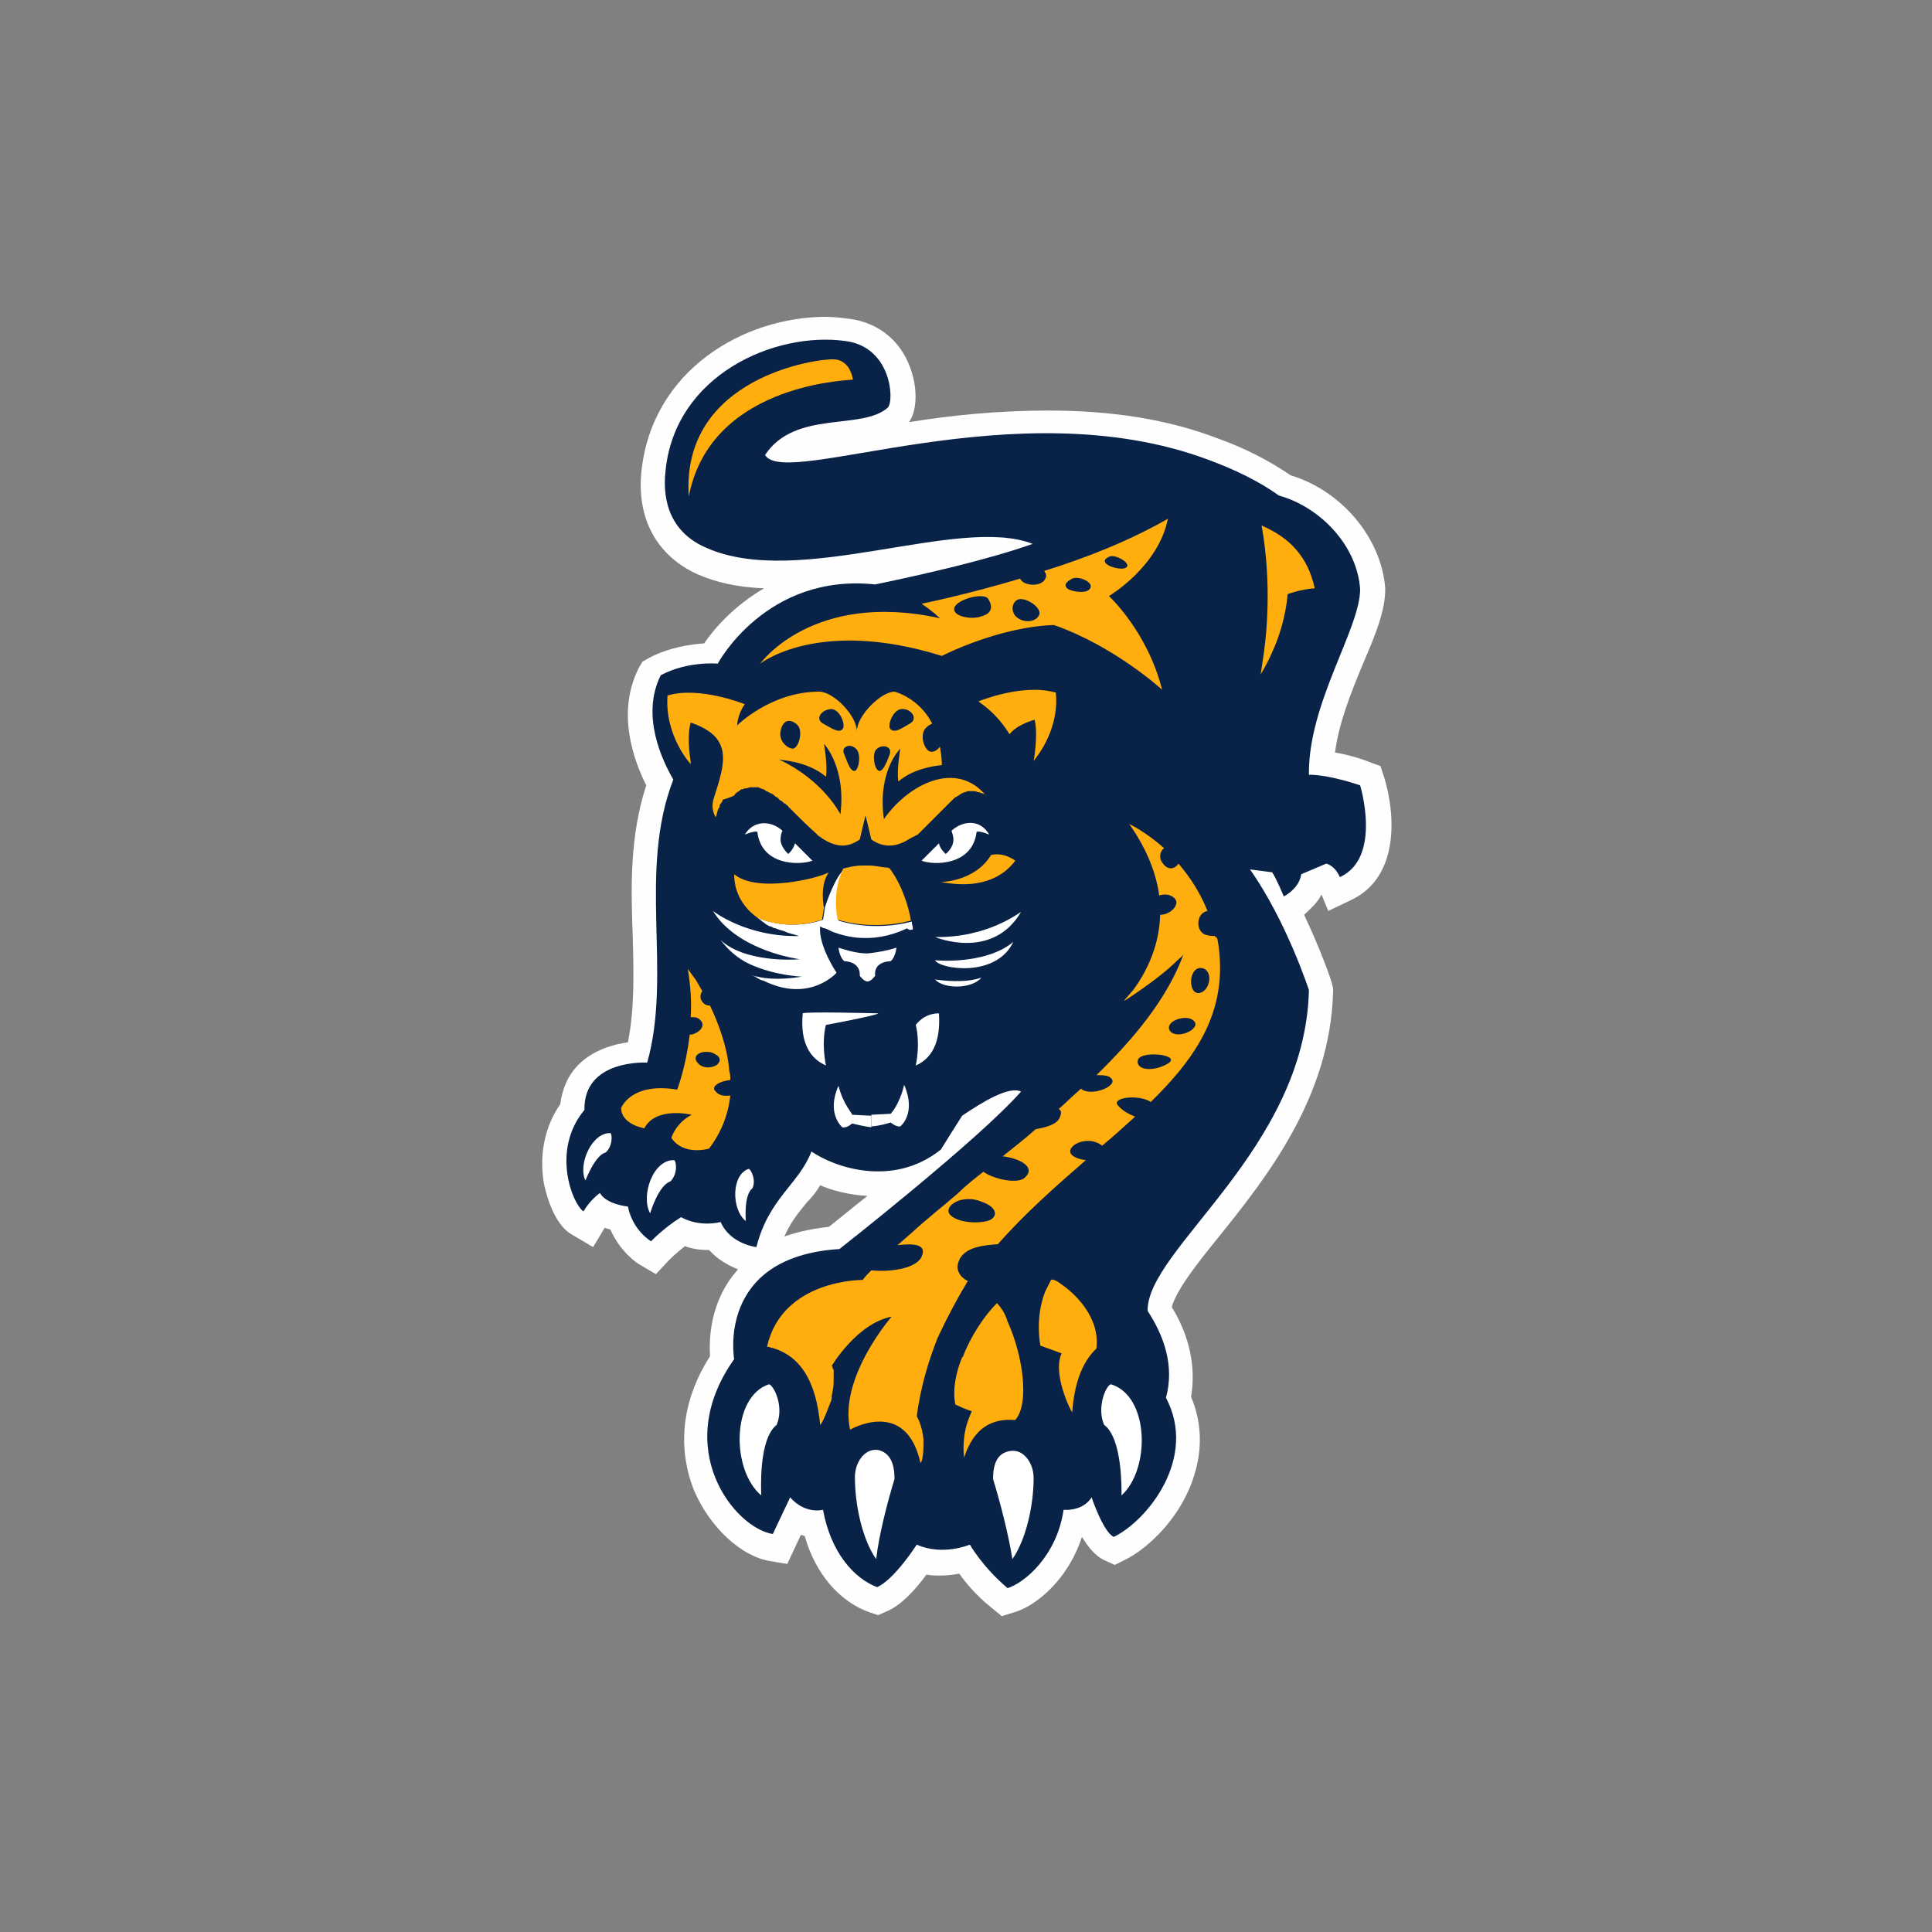 <?xml version="1.0" encoding="UTF-8"?> <!-- Generator: Adobe Illustrator 26.0.3, SVG Export Plug-In . SVG Version: 6.00 Build 0) --> <svg xmlns="http://www.w3.org/2000/svg" xmlns:xlink="http://www.w3.org/1999/xlink" id="Слой_1" x="0px" y="0px" viewBox="0 0 200 200" style="enable-background:new 0 0 200 200;" xml:space="preserve"><rect x="0" y="0" width="200" height="200" fill="#808080" stroke="none"/> <style type="text/css"> .st0{fill:#FEFEFE;} .st1{fill:#092247;} .st2{fill:#FFFFFF;} .st3{fill:#FFAE0D;} </style> <g id="Layer_x0020_1_00000105425912299016701670000003690667952722278559_"> <g id="_196171024_00000013894202191126844930000005217887877807313026_"> <path id="_196172896_00000085954143112377571440000012702407891753973889_" class="st0" d="M84.9,122.7c-0.4,0.7-0.9,1.3-1.4,1.8 c-0.9,1.1-1.7,2.1-2.3,3.5c1.4-0.5,2.9-0.8,4.6-1c0.8-0.6,2.2-1.8,4-3.2C88,123.7,86.3,123.3,84.9,122.7L84.9,122.7z M102.6,166.4 c-1.5-1.2-2.6-2.5-3.3-3.5c-0.5,0.1-1.2,0.2-1.9,0.2c-0.5,0-1,0-1.5-0.1c-1,1.4-2.6,3.2-4.1,3.8l-0.9,0.4l-0.9-0.3 c-3.1-1.1-5.6-4-6.7-7.9c-0.1,0-0.3-0.1-0.4-0.1l-1.4,3l-1.8-0.3c-3-0.5-6.2-3.5-7.8-7.2c-1.1-2.6-2.3-7.9,1.6-14 c-0.1-1.8,0-5.3,2.4-8.4c0.2-0.2,0.3-0.4,0.5-0.6c-1-0.4-2.1-1-3-2c0,0-0.1,0-0.1,0c-0.8,0-1.6-0.1-2.4-0.4 c-1,0.8-1.6,1.4-1.6,1.4l-1.4,1.5l-1.7-1c-0.2-0.1-2-1.3-3-3.6c-0.2-0.1-0.4-0.1-0.6-0.2l-1.2,2l-2.2-1.3 c-1.6-0.9-2.5-3.4-2.9-5.3c-0.5-3,0.1-5.9,1.7-8.2c0.2-1.6,0.8-3,1.9-4.1c1.5-1.5,3.6-2.1,5.1-2.3c0.7-3.5,0.6-7.2,0.5-11 c-0.2-5.1-0.3-10.4,1.4-15.6c-1.3-2.6-3.1-7.5-0.8-12.1l0.4-0.7l0.7-0.4c2.1-1.1,4.3-1.4,5.7-1.5c1-1.5,3.1-3.9,6.2-5.7 c-2.7-0.1-5-0.6-7-1.5c-4.1-1.9-6.2-5.7-5.7-10.6C67.5,38.3,77,32.8,85.5,32.8c0.8,0,1.6,0.1,2.4,0.2c3.2,0.4,5.6,2.5,6.5,5.6 c0.5,1.6,0.6,3.8-0.3,5.1c4.3-0.7,9.2-1.2,14.4-1.2c6.6,0,12.4,0.9,17.6,2.9l0,0c2.8,1,5.3,2.3,7.5,3.8c5.3,1.6,9.4,6.5,9.8,11.7 l0,0.1V61c0,2.2-1,4.7-2.3,7.7c-1.2,2.9-2.5,6.1-2.9,9.2c1.8,0.3,3.4,0.9,3.6,1l1.1,0.4l0.4,1.2c1.1,3.6,1.7,10.3-3.5,12.7 l-2.3,1.1l-0.7-1.7c-0.5,1-1.3,1.6-1.8,2.1c1.8,3.8,2.9,7,2.9,7.2l0.1,0.4l0,0.4c-0.3,10.9-6.9,19.2-11.8,25.3 c-2.2,2.7-4.4,5.5-4.9,7.3c1.9,3.1,2.5,6.3,2,9.3c1.1,2.6,1.2,5.4,0.3,8.2c-1.3,4.2-4.7,7.5-7.2,8.7l-1,0.5l-1.1-0.5 c-0.4-0.2-1.2-0.6-2.3-2.4c-1.5,4.6-4.9,7.2-7,7.8l-1.3,0.4L102.6,166.4L102.6,166.4z"></path> <path id="_196172632_00000155845197264379308710000014336155383784349866_" class="st1" d="M140.8,81.3c0,0-3.1-1.1-5.3-1.1 c-0.1-7.4,5.3-15.1,5.3-19.2c-0.3-4.5-4.1-8.5-8.4-9.7c-2.1-1.5-4.6-2.7-7.3-3.7h0c-20-7.5-43.8,3.1-45.9-0.5 c3.1-4.7,10-2.5,12.7-4.9c0.7-0.7,0.4-6.3-4.4-6.9c-7.3-1-17.6,3.5-18.6,13.4c-0.4,3.4,0.7,6.5,4.2,8c9.6,4.3,26.1-3.4,33.8-0.4 c-4.5,1.6-11,3.1-16.3,4.2c-11.3-1.2-16.3,8.2-16.3,8.2s-3.1-0.3-5.9,1.2c-2.1,4.2,0.2,8.9,1.3,10.8C66,90.3,69.6,100.7,67,110 c0,0-6.6-0.4-6.5,4.9c-3.5,4.2-1.2,9.8-0.1,10.5c0.7-1.2,1.7-1.9,1.7-1.9c0.7,1.2,2.9,1.4,2.9,1.4c0.5,2.5,2.4,3.6,2.4,3.6 s1.2-1.3,3.1-2.5c2,1.1,4.1,0.5,4.1,0.5c1,2.3,3.7,2.6,3.7,2.6c1.3-5.1,4.4-6.5,5.7-9.9c2.3,1.6,8.4,3.8,13.4-0.2 c0.8-1.3,1.5-2.4,2.2-3.5c2.2-1.5,4.9-3.1,6.1-2.5c-4.4,5-18.8,16.3-18.8,16.3c-12.8,0.8-10.9,11.4-10.9,11.4 c-6.6,9.3,0.1,17.5,4,18.1l1.8-3.8c0,0,1.3,1.7,3.4,1.3c0.8,4.4,3.2,7.1,5.6,8c1.8-0.8,4.1-4.4,4.1-4.4c2.7,1.2,5.5,0,5.5,0 s1.3,2.3,3.9,4.5c1.7-0.5,5.1-3.3,5.8-8.1c2.2,0.1,2.9-1.3,2.9-1.3s1.2,3.6,2.3,4.1c3.5-1.7,8.7-8.2,5.4-14.4 c0.9-3.3-0.2-6.4-1.9-9c-0.1-6.4,16.3-16.7,16.7-33.2c0,0-2.3-7.1-6.1-12.5l2.3,0.3c0.5,0.8,1.2,2.5,1.2,2.5s1.6-0.8,1.8-2.3 l2.6-1.1c0,0,0.9,0.2,1.4,1.4C143.1,88.8,140.8,81.3,140.8,81.3L140.8,81.3z"></path> <g> <path id="_196172320_00000052082521833585392280000005928738742156724612_" class="st2" d="M94.5,96.2 C94.5,96.2,94.5,96.1,94.5,96.2C94.5,96.1,94.5,96.1,94.5,96.2c0-0.1,0-0.3-0.1-0.6v0c0-0.1,0-0.1,0-0.2c0,0,0,0,0,0 c-4.2,1.1-7.6-0.1-7.6-0.1c-0.6-3.2,0.6-5.3,0.6-5.3c-0.9,0.7-1.8,3.3-2,3.9c-0.1,0.8-0.2,1.3-0.2,1.3s-3.2,1.3-6.8-0.2 c0.1,0.1,0.3,0.2,0.4,0.3c0,0,0,0,0,0c0.1,0.1,0.3,0.2,0.4,0.3l0,0c0.1,0.1,0.3,0.2,0.5,0.3c0,0,0,0,0.1,0 c0.2,0.1,0.3,0.2,0.5,0.2c0,0,0,0,0,0c0.2,0.1,0.3,0.1,0.5,0.2c0,0,0.1,0,0.1,0c0.2,0.1,0.4,0.1,0.5,0.2c0,0,0,0,0,0 c0.2,0.1,0.4,0.1,0.6,0.2c0,0,0.1,0,0.1,0c0.2,0.1,0.4,0.1,0.6,0.2c-5.5,0.1-8.9-2.6-8.9-2.6c2.6,4.2,9,5,9,5s-3.2,0.3-6-0.7 c-0.8-0.3-1.6-0.7-2.2-1.3c0.8,1.1,1.9,2,3,2.5c2.6,1.2,5.4,1.3,5.4,1.3s-2.6,0.5-4.6,0c-0.2,0-0.4-0.1-0.6-0.2 c0.2,0.1,0.5,0.3,0.7,0.4c0.2,0.1,0.3,0.2,0.5,0.2c4.8,2.4,7.6-0.8,7.6-0.8s-1.9-2.8-1.7-4.8c0.2,0.1,0.3,0.2,0.5,0.2 c0.3,0.1,0.6,0.3,0.9,0.4c1.6,0.6,2.9,0.6,3.2,0.6c0.1,0,0.1,0,0.1,0l0,0c0,0,0,0,0.1,0c0.4,0,2.1,0,4.2-1 C94.1,96.3,94.3,96.3,94.5,96.2C94.5,96.2,94.5,96.2,94.5,96.2C94.5,96.2,94.5,96.2,94.5,96.2L94.5,96.2z"></path> <path id="_196172728_00000120538272376651591520000003648646928672666534_" class="st2" d="M92.2,115.3l-2,0.1l0,1.2 c0,0,0.7,0,2-0.4c0,0,0.6,0.5,1,0.4c0,0,1.7-1.3,0.4-4.3C93.1,114.4,92.2,115.3,92.2,115.3z"></path> <path id="_196172800_00000080171285366713230840000005421366989859222714_" class="st2" d="M86.8,112.4c-1.3,2.9,0.4,4.3,0.4,4.3 c0.5,0.1,1-0.4,1-0.4c1.2,0.3,2,0.4,2,0.4v-1.2l-2-0.1C88.3,115.3,87.3,114.4,86.8,112.4z"></path> <path id="_196172776_00000113353063191274977120000007341017190850495658_" class="st2" d="M96.8,99.4c0.4,0.9,6.3,1.9,8.1-1.9 C102.3,99.7,97.6,99.5,96.8,99.4z"></path> <path id="_196171744_00000077299177496510859790000013860439911470351497_" class="st2" d="M96.8,101.4c0.9,1,3.8,1,4.8-0.2 C99.9,101.8,97.6,101.5,96.8,101.4z"></path> <path id="_196171696_00000127735484254343268520000015429039951282603666_" class="st2" d="M96.8,97c0,0,5.9,2.5,8.9-2.6 C105.6,94.4,102.3,97.1,96.8,97z"></path> <path id="_196171600_00000121987923400976770690000003017146256462538135_" class="st2" d="M94.8,106.1c0,0,0.5,1.7,0,4.2 c1.6-0.7,2.6-2.3,2.4-5.4C95.6,104.9,94.8,106.1,94.8,106.1z"></path> <path id="_196171504_00000131327259592566485460000014497822124576985791_" class="st2" d="M60.6,122.2c0.1-0.2,1-2.6,2.1-2.9 c0.7-0.6,0.7-1.8,0.5-2C61.3,117.2,59.8,120.5,60.6,122.2z"></path> <path id="_196171480_00000172398268020308076360000002612842162588280455_" class="st2" d="M101.1,86.1c0.4-0.1,1.3,0.3,1.3,0.3 c-0.9-1.6-2.7-1.5-3.9-0.4c0.1,0.3,0.2,0.6,0.2,0.9c0,0.9-0.8,1.5-0.8,1.5s-0.6-0.5-0.7-1.1c-0.9,0.9-1.8,1.8-1.8,1.8 C96.7,89.6,100.7,89.6,101.1,86.1L101.1,86.1z"></path> <path id="_196172152_00000158747885833587199930000014484574098234589604_" class="st2" d="M69.8,120.1c-2.2-0.1-3.5,3.7-2.5,5.5 c0.1-0.3,0.9-2.9,2.1-3.3C70.2,121.5,70,120.2,69.8,120.1z"></path> <path id="_196172056_00000171689505933815575270000003504691719787263876_" class="st2" d="M90.9,104.9c0,0-7.6-0.2-7.8,0 c-0.3,3.1,0.8,4.7,2.4,5.4c-0.5-2.6,0-4.2,0-4.2S90.9,105.1,90.9,104.9L90.9,104.9z"></path> <path id="_196171960_00000011729967348642173130000001716046408427368889_" class="st2" d="M77.5,121c-1.8,0.6-1.8,4.2-0.3,5.4 c0-0.3-0.2-2.7,0.7-3.4C78.3,122.1,77.7,121,77.5,121z"></path> <path id="_196171936_00000044139021427970606820000003732762660208027529_" class="st2" d="M78.4,86.1c0.4,3.5,4.3,3.5,5.7,3 c0,0-0.9-0.9-1.8-1.8c-0.2,0.7-0.7,1.1-0.7,1.1s-0.8-0.7-0.8-1.5c0-0.4,0.1-0.7,0.2-0.9c-1.2-1.1-3-1.1-3.9,0.4 C77.1,86.4,78,86,78.4,86.1L78.4,86.1z"></path> <path id="_196172176_00000005252569325814333730000005761792365808511934_" class="st2" d="M115,143.3c-0.5,0.1-1.5,2.4-0.7,4.2 c1.9,1.4,1.8,6.7,1.8,7.3C119.1,152.1,119,144.5,115,143.3L115,143.3z"></path> <path id="_196171888_00000086687598527803935870000015007843679439290033_" class="st2" d="M79.6,143.3 c-3.9,1.3-3.9,8.9-0.8,11.5c0-0.5-0.3-5.8,1.6-7.3C81.2,145.6,80.1,143.4,79.6,143.3L79.6,143.3z"></path> <path id="_196171864_00000062911656272533053130000006204122192813264522_" class="st2" d="M92.6,153.1c-0.7,2.3-1.6,5.7-1.9,8.3 c-1.4-2-2.2-5.5-2.2-8.5c0-1.5,1-3,2.4-2.8C92.2,150.4,92.6,151.6,92.6,153.1L92.6,153.1z"></path> <path id="_196171816_00000113328477158503720360000001245379255614765978_" class="st2" d="M102.8,153.1c0.7,2.3,1.6,5.7,2,8.3 c1.4-2,2.2-5.5,2.2-8.4c0-1.5-1-3-2.4-2.8C103.2,150.4,102.8,151.6,102.8,153.1L102.8,153.1z"></path> <path id="_196172032_00000047746192934520421720000009934356201255644549_" class="st2" d="M89,101c0,0,0.4,0.6,0.8,0.6 c0.4,0,0.8-0.6,0.8-0.6s-0.3-1.4,1.6-1.5c0.5-0.4,0.6-1.4,0.6-1.4c-0.9,0.3-2,0.5-3,0.6c-1,0-2.1-0.3-3-0.6c0,0,0.1,1,0.6,1.4 C89.2,99.6,89,101,89,101L89,101z"></path> </g> <g> <path id="_196171120_00000115496531970831818850000000834528304729633152_" class="st3" d="M90,89.6c-0.2,0-0.3,0-0.3,0l0,0 c0,0-0.1,0-0.3,0c-0.3,0-0.9,0-1.6,0.2c-0.2,0-0.3,0.1-0.5,0.1c0,0-1.2,2.1-0.6,5.3c0,0,3.4,1.2,7.6,0.1 c-0.2-1.2-0.8-3.5-2.2-5.4c-0.2-0.1-0.3-0.1-0.5-0.1C91,89.7,90.4,89.6,90,89.6z"></path> <path id="_196171048_00000134235914513731447320000012364245592358463910_" class="st3" d="M85.1,95.2c0,0,0.1-0.6,0.2-1.3 c0,0.1,0,0.1,0,0.1s-0.5-2.3,0.5-3.7c-1,0.6-7.4,2.2-9.8,0.2c0,1.5,0.6,3.2,2.4,4.5C81.8,96.5,85.1,95.2,85.1,95.2z"></path> <path id="_196170904_00000067217198836237716200000002403691223453745561_" class="st3" d="M72.2,110c-0.6-0.7,0.3-1.2,1.1-1.1 c0.4,0,0.7,0.2,1,0.4c0.2,0.2,0.3,0.5,0.1,0.7C74.2,110.5,72.8,110.8,72.2,110z M75.6,111.8c0-0.3,0-0.6-0.1-0.9 c-0.2-2.5-1.1-4.9-2-6.8c-0.3,0-0.6-0.1-0.8-0.4c-0.3-0.4-0.2-0.8,0-1.1c-0.3-0.5-0.5-0.9-0.7-1.2c-0.5-0.7-0.8-1.1-0.8-1.1 c0.3,1.8,0.4,3.5,0.3,5c0.1,0,0.2,0,0.3,0c0.3,0,0.5,0.1,0.7,0.3c0.6,0.6-0.1,1.3-0.9,1.5c-0.1,0-0.1,0-0.2,0 c-0.4,3.4-1.3,5.7-1.3,5.7c-4.8-0.8-5.8,1.9-5.8,1.9c0,1.7,2.4,2.1,2.4,2.1c1.2-2.3,4.9-1.4,4.9-1.4c-1.7,0.9-2.1,2.4-2.1,2.4 c1.3,1.9,3.9,1.1,3.9,1.1c1.3-1.7,2-3.6,2.2-5.5c-0.6,0.1-1.2,0-1.5-0.4C73.5,112.5,74.5,111.9,75.6,111.8z"></path> <path id="_196170736_00000147922442365942929190000005456292211102465964_" class="st3" d="M130.6,54.4 c1.1,6.1,0.5,11.7,0.1,14.1c-0.1,0.8-0.2,1.3-0.2,1.3s0.6-0.9,1.2-2.3c0.7-1.5,1.4-3.7,1.6-6c0,0,1.3-0.5,2.8-0.6 C135.4,57.7,133.6,55.7,130.6,54.4L130.6,54.4z"></path> <path id="_196171456_00000049923593470965566160000007693408764665747360_" class="st3" d="M88.3,39.3c0,0-0.1-0.7-0.5-1.3 c-0.3-0.4-0.8-0.8-1.5-0.8c-1.6-0.1-15.8,1.8-15,14.2C73.5,40,87.1,39.4,88.3,39.3L88.3,39.3z"></path> <path id="_196170952_00000031194344586062277390000015354735121940739225_" class="st3" d="M98.8,62.9c0.3-0.9,3.1-1.6,3.5-0.9 c0.5,0.8,0.4,1.5-0.7,1.8C100.6,64.2,98.5,63.8,98.8,62.9z M105.3,62.1c0.7-0.4,2.5,0.7,2.3,1.5c-0.3,0.8-1.5,0.9-2.2,0.4 C104.7,63.6,104.6,62.5,105.3,62.1z M111,59.9c0.6-0.3,2.1,0.3,1.9,0.9c-0.2,0.7-1.7,0.5-2.3,0.2C110,60.6,110.4,60.2,111,59.9z M114.9,57.6c0.5-0.2,1.9,0.5,1.8,1c-0.2,0.5-1.5,0.2-2-0.1C114.1,58.1,114.4,57.8,114.9,57.6z M78.7,68.7c0,0,6-4.8,18.8-0.8 c0,0,5.8-3,11.6-3.2c6.3,2.2,11.2,6.7,11.2,6.7c-1.5-6-5.5-9.7-5.5-9.7s5.1-3,6.1-8c-4,2.3-8.6,4.1-12.8,5.4 c0.1,0.2,0.2,0.3,0.2,0.5c-0.1,0.9-1.3,1.1-2.1,0.8c-0.3-0.1-0.5-0.3-0.6-0.5c-5.7,1.7-10.2,2.6-10.2,2.6 c1.2,0.8,1.9,1.5,1.9,1.5C84.1,61.1,78.7,68.7,78.7,68.7L78.7,68.7z"></path> <path id="_196171192_00000132799691782290218160000004768102432279635842_" class="st3" d="M85.5,80.4c0.2-1.1-0.2-3.4-0.2-3.4 s2.3,2.4,1.7,7.3c0,0-1.7-3.5-6.4-5.7C80.6,78.7,83.5,78.7,85.5,80.4L85.5,80.4z M80.8,75.7c0.2-1.1,0.9-1.4,1.7-0.7 c0.7,0.6,0.2,2.4-0.4,2.5C81.5,77.5,80.6,76.7,80.8,75.7z M86.1,73.4c0.9,0.1,1.5,1.7,1.1,2.1c-0.4,0.4-1.1-0.1-2-0.6 C84.3,74.4,85.1,73.4,86.1,73.4L86.1,73.4z M88.6,77.5c0.6,0.5,0.3,2.2-0.1,2.3c-0.5,0.1-0.8-1-1.1-1.7 C87,77.3,88,76.9,88.6,77.5z M90.8,77.5c0.6-0.5,1.6-0.2,1.3,0.6c-0.3,0.8-0.7,1.8-1.1,1.7C90.5,79.7,90.2,77.9,90.8,77.5z M93.3,73.4c1-0.1,1.8,1,0.9,1.5c-0.9,0.5-1.5,1-2,0.6C91.8,75.2,92.4,73.5,93.3,73.4L93.3,73.4z M76.1,82.2c0,0,0.1-0.1,0.1-0.1 c0,0,0.1,0,0.1-0.1c0.1,0,0.1-0.1,0.2-0.1c0,0,0.1,0,0.1-0.1c0.1-0.1,0.2-0.1,0.3-0.1c0.1-0.1,0.3-0.1,0.4-0.1c0,0,0,0,0,0 c0.1,0,0.2-0.1,0.4-0.1c0,0,0,0,0,0c0.1,0,0.2,0,0.4,0c0,0,0,0,0,0c0.1,0,0.2,0,0.3,0c0,0,0,0,0,0c0.1,0,0.2,0,0.3,0.1 c0,0,0,0,0,0c0.1,0,0.2,0.1,0.3,0.1c0,0,0,0,0,0c0.1,0,0.2,0.1,0.3,0.2c0,0,0,0,0.1,0c0.1,0.1,0.2,0.1,0.3,0.2c0,0,0,0,0.1,0 c0.1,0.1,0.2,0.1,0.3,0.2c0,0,0,0,0.1,0.1c0.1,0.1,0.2,0.1,0.3,0.2c0,0,0.1,0,0.1,0.1c0.1,0.1,0.2,0.2,0.3,0.2 c0,0,0.1,0.1,0.1,0.1c0.1,0.1,0.2,0.2,0.3,0.2c0,0,0.1,0.1,0.1,0.1c0.1,0.1,0.2,0.1,0.2,0.2c0.1,0.1,0.1,0.1,0.2,0.2c0,0,0,0,0,0 c0.9,0.9,1.8,1.8,2.7,2.6l0,0c0.1,0.1,0.1,0.1,0.2,0.2c0,0,0,0,0,0c1.2,0.9,2.5,1.4,3.8,0.7c0,0,0,0,0,0c0.1,0,0.1-0.1,0.2-0.1 c0,0,0,0,0,0h0c0.1-0.1,0.2-0.1,0.3-0.2l0.6-2.5l0.6,2.5c1.4,1,2.8,0.7,4-0.1c0,0,0,0,0,0c0.1,0,0.1-0.1,0.2-0.1c0,0,0,0,0,0 c0.1,0,0.1-0.1,0.2-0.1c0,0,0,0,0,0c0.1,0,0.1-0.1,0.2-0.1c0,0,0,0,0,0c0.1,0,0.1-0.1,0.2-0.1c0,0,0,0,0,0 c0.1-0.1,0.1-0.1,0.2-0.2c0,0,0,0,0,0c0.1-0.1,0.1-0.1,0.2-0.2c0,0,0,0,0,0c0.1-0.1,0.1-0.1,0.2-0.2c0,0,0,0,0,0 c0.4-0.4,0.9-0.9,1.3-1.3c0.1-0.1,0.2-0.2,0.3-0.3c0,0,0,0,0,0c0.1-0.1,0.2-0.2,0.3-0.3c0,0,0,0,0,0c0.1-0.1,0.2-0.2,0.3-0.3 c0,0,0,0,0,0c0.1-0.1,0.2-0.2,0.3-0.3c0,0,0,0,0,0c0.1-0.1,0.2-0.2,0.3-0.3c0,0,0,0,0,0c0.1-0.1,0.2-0.2,0.3-0.3c0,0,0,0,0,0 c0.1-0.1,0.2-0.2,0.3-0.2c0,0,0,0,0,0c0.1-0.1,0.2-0.1,0.3-0.2c0,0,0,0,0,0c0.1-0.1,0.2-0.1,0.3-0.2c0,0,0,0,0,0 c0.1,0,0.2-0.1,0.3-0.1c0,0,0,0,0,0c0.1,0,0.2-0.1,0.3-0.1c0,0,0,0,0,0c0.1,0,0.2,0,0.3,0c0,0,0,0,0,0c0.1,0,0.2,0,0.3,0 c0,0,0,0,0,0c0.1,0,0.2,0,0.4,0.1c0,0,0,0,0,0c0,0,0,0,0.1,0c0.1,0,0.2,0.1,0.3,0.1c0,0,0,0,0,0c0.1,0,0.2,0.1,0.3,0.1l0,0 c0.1,0.1,0.2,0.1,0.2,0.2v0c-3.1-3.8-8.1-1.2-10.6,2.4c-0.7-5,1.7-7.3,1.7-7.3s-0.4,2.3-0.2,3.4c1.5-1.3,3.6-1.6,4.5-1.7l0,0 c0-0.7-0.1-1.3-0.2-1.9c-0.3,0.4-0.7,0.6-1,0.5c-0.6-0.1-1.2-1.8-0.4-2.5c0.2-0.2,0.4-0.3,0.6-0.4c-1.4-2.7-3.9-3.3-3.9-3.3 c-1.4,0-3.9,2.5-3.9,4.1c0-1.6-2.4-4.1-3.9-4.1c-5,0-8.5,3.5-8.5,3.5c0.1-1.3,0.8-2.2,0.8-2.2s-4.7-1.9-8-0.9l0,0 c-0.3,4.2,2.4,7.1,2.4,7.1c0,0,0,0,0-0.1c0,0,0-0.1,0-0.1c-0.1-0.7-0.4-2.7,0-4.1c4.4,1.5,3.6,4.1,2.4,7.8c-0.4,1.2,0.2,2,0.2,2 s0.1-0.3,0.2-0.7c0-0.1,0.1-0.2,0.1-0.2c0,0,0,0,0,0c0-0.1,0.1-0.1,0.1-0.2c0,0,0,0,0-0.1c0-0.1,0.1-0.2,0.1-0.2c0,0,0,0,0,0 c0.1-0.1,0.1-0.2,0.2-0.3c0,0,0,0,0-0.1C76,82.4,76,82.4,76.1,82.2C76.1,82.3,76.1,82.2,76.1,82.2L76.1,82.2z"></path> <path id="_196171408_00000036967216682517440730000008168775822076169866_" class="st3" d="M124.1,102.8 c-1.1,0.1-1.1-2.6,0.2-2.6C125.7,100.3,125.3,102.7,124.1,102.8z M121.1,106.7c-0.6-1,1.8-1.8,2.5-1 C124.4,106.5,121.8,107.7,121.1,106.7z M120.9,110.1c-1.5,0.9-3.4,0.7-3.1-0.4C118.2,108.7,122.4,109.2,120.9,110.1z M102.2,126.4c-0.8,0.2-2,0.2-2.9-0.1c-0.6-0.2-1-0.5-1.1-0.8c-0.1-0.5,0.3-0.9,1-1.2c0.6-0.2,1.5-0.3,2.4,0.1 C103.4,125,103.3,126.1,102.2,126.4L102.2,126.4z M125.8,96.9c-0.2,0-0.5,0-0.9-0.1c-1.2-0.3-1.1-2.3,0.1-2.5 c-0.8-2-1.9-3.6-3-4.9c-0.4,0.6-1.2,0.8-1.8-0.3c-0.2-0.4-0.1-1,0.3-1.3c-1.9-1.7-3.6-2.5-3.6-2.5c1.9,2.7,2.8,5.2,3.1,7.4 c0.6-0.2,1.2-0.1,1.6,0.3c0.6,0.6-0.4,1.7-1.5,1.7c-0.1,3.6-1.7,6.3-2.8,7.8c-0.6,0.7-1,1.1-0.9,1.1c0,0,3.5-2.2,5.5-4.2 c0.2-0.2,0.5-0.4,0.6-0.6c0,0.1-0.1,0.2-0.1,0.3c-1.7,4.4-5,8.4-8.9,12.2c0.6,0,1.2,0,1.5,0.3c0.9,0.8-2.1,2-3.1,1.1 c-0.8,0.7-1.5,1.4-2.3,2.1c0.3,0.2,0.3,0.4,0.1,0.9c-0.3,0.7-1.4,1-2.5,1.2c-1.1,1-2.3,1.9-3.4,2.8c1.7,0.2,3.5,1.1,2.3,2.2 c-0.7,0.7-3.2,0.2-4.3-0.6c-0.9,0.7-1.8,1.4-2.6,2.2c-1.6,1.4-3.3,2.7-4.8,4.1c-0.5,0.4-1,0.9-1.5,1.3c1.7-0.2,3.1-0.1,2.5,1.2 c-0.6,1.3-3.5,1.6-5.2,1.4c-0.3,0.3-0.6,0.6-0.9,1c0,0-8.3-0.1-9.9,6.9c3.5,0.7,5.1,3.7,5.5,8.1c0.1,0,0.5-0.8,0.9-1.9 c0,0,0,0,0,0c0.1-0.2,0.1-0.3,0.2-0.5c0,0,0,0,0,0c0.1-0.2,0.1-0.4,0.1-0.6c0.1-0.5,0.2-1,0.2-1.5c0,0,0,0,0,0c0-0.1,0-0.2,0-0.3 c0,0,0,0,0-0.1c0-0.1,0-0.2,0-0.3c0,0,0-0.1,0-0.1c0-0.1,0-0.2,0-0.2c0,0,0-0.1,0-0.1c0-0.1,0-0.2-0.1-0.2c0,0,0,0,0-0.1 c0,0,0,0,0,0c0-0.1,0-0.1-0.1-0.2c0,0,2.6-4.4,6.2-5.1c0,0-5.5,6.3-4.3,11.7c0,0,5.8-3.4,7.3,3.5c0-0.1,0-0.1,0.1-0.2 c0.2-0.7,0.2-1.4,0.2-2c0-0.1,0-0.1,0-0.2c-0.1-1.5-0.7-2.5-0.7-2.5c0.4-3,1.2-5.7,2.2-8.2c0.1-0.1,0.1-0.3,0.2-0.4 c0.7-1.5,1.5-3,2.3-4.4c0.2-0.3,0.4-0.7,0.6-1c-0.3-0.1-0.5-0.3-0.7-0.5c-0.3-0.4-0.5-0.8-0.3-1.4c0.1-0.2,0.1-0.4,0.3-0.6 c0.7-1,2.3-1.2,3.8-1.3c2.8-3.2,6-6,9.1-8.7c-0.8-0.1-1.5-0.4-1.6-0.8c-0.2-0.7,1.4-1.6,2.8-1c0.2,0.1,0.4,0.2,0.5,0.3 c1.2-1,2.3-2,3.4-3c-0.7-0.3-1.3-0.6-1.8-1.2c-0.6-0.8,2.1-1.1,3.3-0.4c0,0,0.1,0,0.1,0.1c4.2-4.1,7.2-8.3,7.2-13.9 c0-1.1-0.1-2.2-0.3-3.1C125.8,97,125.8,97,125.8,96.9L125.8,96.9z"></path> <path id="_196170784_00000008141322586376122040000000311962265898933683_" class="st3" d="M102.6,88.5c-1.7,2.8-5.2,2.8-5.2,2.8 c4.7,0.9,6.8-1,7.7-2.2C105.1,89.1,104,88.2,102.6,88.5L102.6,88.5z"></path> <path id="_196171312_00000178167617236336089430000007335430885821981370_" class="st3" d="M103.2,134.9 c-1.3,1.3-2.7,3.4-3.5,5.5c0,0,0,0.1-0.1,0.1c-0.7,1.7-1,3.5-0.7,4.9l0.9,0.4l0.8,0.3c-0.1,0.3-1.1,2-0.8,4.8 c1-3.1,2.9-4.1,5.3-3.9c1.5-1.7,0.8-6.7-0.8-10.2C104.1,136.1,103.7,135.4,103.2,134.9L103.2,134.9z"></path> <path id="_196171288_00000159447559740079057330000010418169717678987147_" class="st3" d="M109.8,132.9c-0.5-0.4-0.9-0.5-1-0.4 c-0.2,0.4-0.4,0.8-0.6,1.2c-1.1,2.8-0.5,5.6-0.5,5.6l2.2,0.8c-1,2.1,1,6.1,1.1,6.1c0.2-2.9,1-5.2,2.5-6.6 C113.9,136.4,111.3,133.9,109.8,132.9L109.8,132.9z"></path> <path id="_196171360_00000110439708191033770220000004935751242376843906_" class="st3" d="M109.3,71.7c-3.4-1-8,0.9-8,0.9 s0,0,0.1,0.1c1.3,0.9,2.3,2,3.1,3.3c0.5-0.6,1.3-1.1,2.6-1.5c0.4,1.6-0.1,4.3-0.1,4.3C106.9,78.8,109.7,75.9,109.3,71.7 L109.3,71.7z"></path> </g> </g> </g> </svg> 